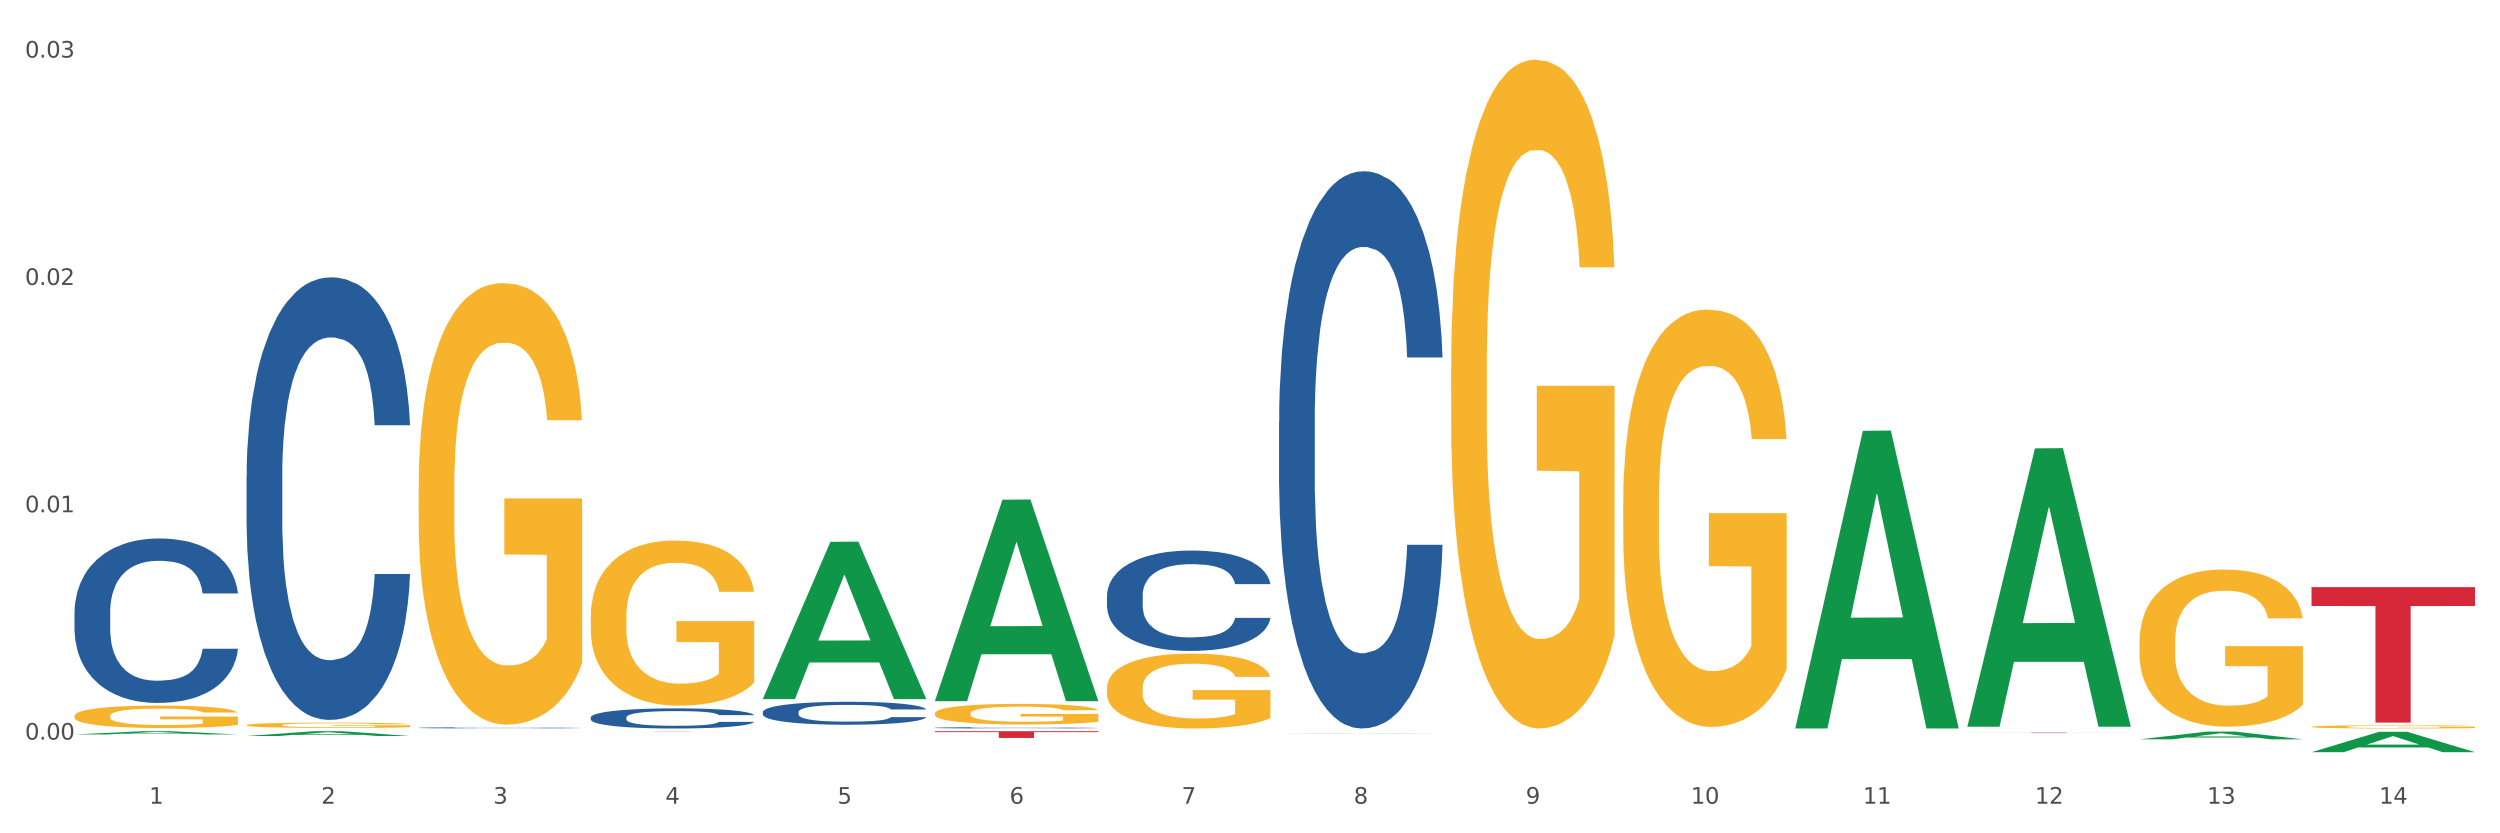 <?xml version="1.0" encoding="utf-8" standalone="no"?>
<!DOCTYPE svg PUBLIC "-//W3C//DTD SVG 1.1//EN"
  "http://www.w3.org/Graphics/SVG/1.1/DTD/svg11.dtd">
<svg xmlns:xlink="http://www.w3.org/1999/xlink" width="1080pt" height="360pt" viewBox="0 0 1080 360" xmlns="http://www.w3.org/2000/svg" version="1.1">
 <rect x="0" y="0" width="1080" height="360" fill="#333333" stroke="none"/>
 <defs>
  <style type="text/css">*{stroke-linejoin: round; stroke-linecap: butt}</style>
 </defs>
 <g id="figure_1">
  <g id="patch_1">
   <path d="M 0 360 
L 1080 360 
L 1080 0 
L 0 0 
z
" style="fill: #ffffff; stroke: #ffffff; stroke-linejoin: miter"/>
  </g>
  <g id="axes_1">
   <g id="matplotlib.axis_1">
    <g id="xtick_1">
     <g id="text_1">
      <!-- 1 -->
      <g style="fill: #4d4d4d" transform="translate(64.432 347.204) scale(0.096 -0.096)">
       <defs>
        <path id="DejaVuSans-31" d="M 794 531 
L 1825 531 
L 1825 4091 
L 703 3866 
L 703 4441 
L 1819 4666 
L 2450 4666 
L 2450 531 
L 3481 531 
L 3481 0 
L 794 0 
L 794 531 
z
" transform="scale(0.016)"/>
       </defs>
       <use xlink:href="#DejaVuSans-31"/>
      </g>
     </g>
    </g>
    <g id="xtick_2">
     <g id="text_2">
      <!-- 2 -->
      <g style="fill: #4d4d4d" transform="translate(138.771 347.204) scale(0.096 -0.096)">
       <defs>
        <path id="DejaVuSans-32" d="M 1228 531 
L 3431 531 
L 3431 0 
L 469 0 
L 469 531 
Q 828 903 1448 1529 
Q 2069 2156 2228 2338 
Q 2531 2678 2651 2914 
Q 2772 3150 2772 3378 
Q 2772 3750 2511 3984 
Q 2250 4219 1831 4219 
Q 1534 4219 1204 4116 
Q 875 4013 500 3803 
L 500 4441 
Q 881 4594 1212 4672 
Q 1544 4750 1819 4750 
Q 2544 4750 2975 4387 
Q 3406 4025 3406 3419 
Q 3406 3131 3298 2873 
Q 3191 2616 2906 2266 
Q 2828 2175 2409 1742 
Q 1991 1309 1228 531 
z
" transform="scale(0.016)"/>
       </defs>
       <use xlink:href="#DejaVuSans-32"/>
      </g>
     </g>
    </g>
    <g id="xtick_3">
     <g id="text_3">
      <!-- 3 -->
      <g style="fill: #4d4d4d" transform="translate(213.109 347.204) scale(0.096 -0.096)">
       <defs>
        <path id="DejaVuSans-33" d="M 2597 2516 
Q 3050 2419 3304 2112 
Q 3559 1806 3559 1356 
Q 3559 666 3084 287 
Q 2609 -91 1734 -91 
Q 1441 -91 1130 -33 
Q 819 25 488 141 
L 488 750 
Q 750 597 1062 519 
Q 1375 441 1716 441 
Q 2309 441 2620 675 
Q 2931 909 2931 1356 
Q 2931 1769 2642 2001 
Q 2353 2234 1838 2234 
L 1294 2234 
L 1294 2753 
L 1863 2753 
Q 2328 2753 2575 2939 
Q 2822 3125 2822 3475 
Q 2822 3834 2567 4026 
Q 2313 4219 1838 4219 
Q 1578 4219 1281 4162 
Q 984 4106 628 3988 
L 628 4550 
Q 988 4650 1302 4700 
Q 1616 4750 1894 4750 
Q 2613 4750 3031 4423 
Q 3450 4097 3450 3541 
Q 3450 3153 3228 2886 
Q 3006 2619 2597 2516 
z
" transform="scale(0.016)"/>
       </defs>
       <use xlink:href="#DejaVuSans-33"/>
      </g>
     </g>
    </g>
    <g id="xtick_4">
     <g id="text_4">
      <!-- 4 -->
      <g style="fill: #4d4d4d" transform="translate(287.448 347.204) scale(0.096 -0.096)">
       <defs>
        <path id="DejaVuSans-34" d="M 2419 4116 
L 825 1625 
L 2419 1625 
L 2419 4116 
z
M 2253 4666 
L 3047 4666 
L 3047 1625 
L 3713 1625 
L 3713 1100 
L 3047 1100 
L 3047 0 
L 2419 0 
L 2419 1100 
L 313 1100 
L 313 1709 
L 2253 4666 
z
" transform="scale(0.016)"/>
       </defs>
       <use xlink:href="#DejaVuSans-34"/>
      </g>
     </g>
    </g>
    <g id="xtick_5">
     <g id="text_5">
      <!-- 5 -->
      <g style="fill: #4d4d4d" transform="translate(361.787 347.204) scale(0.096 -0.096)">
       <defs>
        <path id="DejaVuSans-35" d="M 691 4666 
L 3169 4666 
L 3169 4134 
L 1269 4134 
L 1269 2991 
Q 1406 3038 1543 3061 
Q 1681 3084 1819 3084 
Q 2600 3084 3056 2656 
Q 3513 2228 3513 1497 
Q 3513 744 3044 326 
Q 2575 -91 1722 -91 
Q 1428 -91 1123 -41 
Q 819 9 494 109 
L 494 744 
Q 775 591 1075 516 
Q 1375 441 1709 441 
Q 2250 441 2565 725 
Q 2881 1009 2881 1497 
Q 2881 1984 2565 2268 
Q 2250 2553 1709 2553 
Q 1456 2553 1204 2497 
Q 953 2441 691 2322 
L 691 4666 
z
" transform="scale(0.016)"/>
       </defs>
       <use xlink:href="#DejaVuSans-35"/>
      </g>
     </g>
    </g>
    <g id="xtick_6">
     <g id="text_6">
      <!-- 6 -->
      <g style="fill: #4d4d4d" transform="translate(436.125 347.204) scale(0.096 -0.096)">
       <defs>
        <path id="DejaVuSans-36" d="M 2113 2584 
Q 1688 2584 1439 2293 
Q 1191 2003 1191 1497 
Q 1191 994 1439 701 
Q 1688 409 2113 409 
Q 2538 409 2786 701 
Q 3034 994 3034 1497 
Q 3034 2003 2786 2293 
Q 2538 2584 2113 2584 
z
M 3366 4563 
L 3366 3988 
Q 3128 4100 2886 4159 
Q 2644 4219 2406 4219 
Q 1781 4219 1451 3797 
Q 1122 3375 1075 2522 
Q 1259 2794 1537 2939 
Q 1816 3084 2150 3084 
Q 2853 3084 3261 2657 
Q 3669 2231 3669 1497 
Q 3669 778 3244 343 
Q 2819 -91 2113 -91 
Q 1303 -91 875 529 
Q 447 1150 447 2328 
Q 447 3434 972 4092 
Q 1497 4750 2381 4750 
Q 2619 4750 2861 4703 
Q 3103 4656 3366 4563 
z
" transform="scale(0.016)"/>
       </defs>
       <use xlink:href="#DejaVuSans-36"/>
      </g>
     </g>
    </g>
    <g id="xtick_7">
     <g id="text_7">
      <!-- 7 -->
      <g style="fill: #4d4d4d" transform="translate(510.464 347.204) scale(0.096 -0.096)">
       <defs>
        <path id="DejaVuSans-37" d="M 525 4666 
L 3525 4666 
L 3525 4397 
L 1831 0 
L 1172 0 
L 2766 4134 
L 525 4134 
L 525 4666 
z
" transform="scale(0.016)"/>
       </defs>
       <use xlink:href="#DejaVuSans-37"/>
      </g>
     </g>
    </g>
    <g id="xtick_8">
     <g id="text_8">
      <!-- 8 -->
      <g style="fill: #4d4d4d" transform="translate(584.803 347.204) scale(0.096 -0.096)">
       <defs>
        <path id="DejaVuSans-38" d="M 2034 2216 
Q 1584 2216 1326 1975 
Q 1069 1734 1069 1313 
Q 1069 891 1326 650 
Q 1584 409 2034 409 
Q 2484 409 2743 651 
Q 3003 894 3003 1313 
Q 3003 1734 2745 1975 
Q 2488 2216 2034 2216 
z
M 1403 2484 
Q 997 2584 770 2862 
Q 544 3141 544 3541 
Q 544 4100 942 4425 
Q 1341 4750 2034 4750 
Q 2731 4750 3128 4425 
Q 3525 4100 3525 3541 
Q 3525 3141 3298 2862 
Q 3072 2584 2669 2484 
Q 3125 2378 3379 2068 
Q 3634 1759 3634 1313 
Q 3634 634 3220 271 
Q 2806 -91 2034 -91 
Q 1263 -91 848 271 
Q 434 634 434 1313 
Q 434 1759 690 2068 
Q 947 2378 1403 2484 
z
M 1172 3481 
Q 1172 3119 1398 2916 
Q 1625 2713 2034 2713 
Q 2441 2713 2670 2916 
Q 2900 3119 2900 3481 
Q 2900 3844 2670 4047 
Q 2441 4250 2034 4250 
Q 1625 4250 1398 4047 
Q 1172 3844 1172 3481 
z
" transform="scale(0.016)"/>
       </defs>
       <use xlink:href="#DejaVuSans-38"/>
      </g>
     </g>
    </g>
    <g id="xtick_9">
     <g id="text_9">
      <!-- 9 -->
      <g style="fill: #4d4d4d" transform="translate(659.142 347.204) scale(0.096 -0.096)">
       <defs>
        <path id="DejaVuSans-39" d="M 703 97 
L 703 672 
Q 941 559 1184 500 
Q 1428 441 1663 441 
Q 2288 441 2617 861 
Q 2947 1281 2994 2138 
Q 2813 1869 2534 1725 
Q 2256 1581 1919 1581 
Q 1219 1581 811 2004 
Q 403 2428 403 3163 
Q 403 3881 828 4315 
Q 1253 4750 1959 4750 
Q 2769 4750 3195 4129 
Q 3622 3509 3622 2328 
Q 3622 1225 3098 567 
Q 2575 -91 1691 -91 
Q 1453 -91 1209 -44 
Q 966 3 703 97 
z
M 1959 2075 
Q 2384 2075 2632 2365 
Q 2881 2656 2881 3163 
Q 2881 3666 2632 3958 
Q 2384 4250 1959 4250 
Q 1534 4250 1286 3958 
Q 1038 3666 1038 3163 
Q 1038 2656 1286 2365 
Q 1534 2075 1959 2075 
z
" transform="scale(0.016)"/>
       </defs>
       <use xlink:href="#DejaVuSans-39"/>
      </g>
     </g>
    </g>
    <g id="xtick_10">
     <g id="text_10">
      <!-- 10 -->
      <g style="fill: #4d4d4d" transform="translate(730.426 347.204) scale(0.096 -0.096)">
       <defs>
        <path id="DejaVuSans-30" d="M 2034 4250 
Q 1547 4250 1301 3770 
Q 1056 3291 1056 2328 
Q 1056 1369 1301 889 
Q 1547 409 2034 409 
Q 2525 409 2770 889 
Q 3016 1369 3016 2328 
Q 3016 3291 2770 3770 
Q 2525 4250 2034 4250 
z
M 2034 4750 
Q 2819 4750 3233 4129 
Q 3647 3509 3647 2328 
Q 3647 1150 3233 529 
Q 2819 -91 2034 -91 
Q 1250 -91 836 529 
Q 422 1150 422 2328 
Q 422 3509 836 4129 
Q 1250 4750 2034 4750 
z
" transform="scale(0.016)"/>
       </defs>
       <use xlink:href="#DejaVuSans-31"/>
       <use xlink:href="#DejaVuSans-30" transform="translate(63.623 0)"/>
      </g>
     </g>
    </g>
    <g id="xtick_11">
     <g id="text_11">
      <!-- 11 -->
      <g style="fill: #4d4d4d" transform="translate(804.765 347.204) scale(0.096 -0.096)">
       <use xlink:href="#DejaVuSans-31"/>
       <use xlink:href="#DejaVuSans-31" transform="translate(63.623 0)"/>
      </g>
     </g>
    </g>
    <g id="xtick_12">
     <g id="text_12">
      <!-- 12 -->
      <g style="fill: #4d4d4d" transform="translate(879.104 347.204) scale(0.096 -0.096)">
       <use xlink:href="#DejaVuSans-31"/>
       <use xlink:href="#DejaVuSans-32" transform="translate(63.623 0)"/>
      </g>
     </g>
    </g>
    <g id="xtick_13">
     <g id="text_13">
      <!-- 13 -->
      <g style="fill: #4d4d4d" transform="translate(953.442 347.204) scale(0.096 -0.096)">
       <use xlink:href="#DejaVuSans-31"/>
       <use xlink:href="#DejaVuSans-33" transform="translate(63.623 0)"/>
      </g>
     </g>
    </g>
    <g id="xtick_14">
     <g id="text_14">
      <!-- 14 -->
      <g style="fill: #4d4d4d" transform="translate(1027.781 347.204) scale(0.096 -0.096)">
       <use xlink:href="#DejaVuSans-31"/>
       <use xlink:href="#DejaVuSans-34" transform="translate(63.623 0)"/>
      </g>
     </g>
    </g>
    <g id="xtick_15"/>
    <g id="xtick_16"/>
    <g id="xtick_17"/>
    <g id="xtick_18"/>
    <g id="xtick_19"/>
    <g id="xtick_20"/>
    <g id="xtick_21"/>
    <g id="xtick_22"/>
    <g id="xtick_23"/>
    <g id="xtick_24"/>
    <g id="xtick_25"/>
    <g id="xtick_26"/>
    <g id="xtick_27"/>
   </g>
   <g id="matplotlib.axis_2">
    <g id="ytick_1">
     <g id="text_15">
      <!-- 0.00 -->
      <g style="fill: #4d4d4d" transform="translate(10.8 319.517) scale(0.096 -0.096)">
       <defs>
        <path id="DejaVuSans-2e" d="M 684 794 
L 1344 794 
L 1344 0 
L 684 0 
L 684 794 
z
" transform="scale(0.016)"/>
       </defs>
       <use xlink:href="#DejaVuSans-30"/>
       <use xlink:href="#DejaVuSans-2e" transform="translate(63.623 0)"/>
       <use xlink:href="#DejaVuSans-30" transform="translate(95.41 0)"/>
       <use xlink:href="#DejaVuSans-30" transform="translate(159.033 0)"/>
      </g>
     </g>
    </g>
    <g id="ytick_2">
     <g id="text_16">
      <!-- 0.01 -->
      <g style="fill: #4d4d4d" transform="translate(10.8 221.306) scale(0.096 -0.096)">
       <use xlink:href="#DejaVuSans-30"/>
       <use xlink:href="#DejaVuSans-2e" transform="translate(63.623 0)"/>
       <use xlink:href="#DejaVuSans-30" transform="translate(95.41 0)"/>
       <use xlink:href="#DejaVuSans-31" transform="translate(159.033 0)"/>
      </g>
     </g>
    </g>
    <g id="ytick_3">
     <g id="text_17">
      <!-- 0.02 -->
      <g style="fill: #4d4d4d" transform="translate(10.8 123.095) scale(0.096 -0.096)">
       <use xlink:href="#DejaVuSans-30"/>
       <use xlink:href="#DejaVuSans-2e" transform="translate(63.623 0)"/>
       <use xlink:href="#DejaVuSans-30" transform="translate(95.41 0)"/>
       <use xlink:href="#DejaVuSans-32" transform="translate(159.033 0)"/>
      </g>
     </g>
    </g>
    <g id="ytick_4">
     <g id="text_18">
      <!-- 0.03 -->
      <g style="fill: #4d4d4d" transform="translate(10.8 24.884) scale(0.096 -0.096)">
       <use xlink:href="#DejaVuSans-30"/>
       <use xlink:href="#DejaVuSans-2e" transform="translate(63.623 0)"/>
       <use xlink:href="#DejaVuSans-30" transform="translate(95.41 0)"/>
       <use xlink:href="#DejaVuSans-33" transform="translate(159.033 0)"/>
      </g>
     </g>
    </g>
    <g id="ytick_5"/>
    <g id="ytick_6"/>
    <g id="ytick_7"/>
   </g>
   <g id="PolyCollection_1">
    <path d="M 32.175 317.289 
L 32.248 317.288 
L 61.37 315.871 
L 73.456 315.87 
L 102.797 317.292 
L 88.818 317.292 
L 82.484 316.961 
L 52.415 316.961 
L 52.197 316.966 
L 46.081 317.292 
L 32.175 317.292 
L 32.175 317.289 
L 56.201 316.763 
L 78.698 316.762 
L 67.559 316.173 
L 67.413 316.17 
L 67.267 316.174 
L 56.128 316.762 
L 56.201 316.763 
L 32.175 317.289 
z
" clip-path="url(#pa4ea0c8fea)" style="fill: #109648"/>
    <path d="M 403.869 315.87 
L 474.49 315.87 
L 474.49 316.277 
L 446.71 316.279 
L 446.71 318.796 
L 431.481 318.796 
L 431.481 316.279 
L 403.869 316.277 
L 403.869 315.873 
L 403.869 315.87 
z
" clip-path="url(#pa4ea0c8fea)" style="fill: #d62839"/>
    <path d="M 255.191 316.14 
L 325.813 316.14 
L 325.813 316.152 
L 298.033 316.152 
L 298.033 316.224 
L 282.804 316.224 
L 282.804 316.152 
L 255.191 316.152 
L 255.191 316.14 
L 255.191 316.14 
z
" clip-path="url(#pa4ea0c8fea)" style="fill: #d62839"/>
    <path d="M 106.514 205.722 
L 106.597 205.548 
L 106.597 200.658 
L 106.848 194.023 
L 107.766 181.799 
L 108.935 172.544 
L 110.938 161.718 
L 112.023 157.178 
L 113.442 152.114 
L 116.364 143.906 
L 119.703 136.921 
L 122.04 133.08 
L 123.794 130.635 
L 127.717 126.27 
L 129.971 124.349 
L 132.308 122.777 
L 134.312 121.729 
L 137.651 120.507 
L 140.322 119.983 
L 143.411 119.809 
L 145.998 119.983 
L 149.421 120.682 
L 154.43 122.777 
L 156.35 123.999 
L 158.937 126.095 
L 161.609 128.889 
L 163.779 131.683 
L 166.283 135.699 
L 168.871 140.938 
L 171.376 147.573 
L 173.129 153.685 
L 174.548 160.146 
L 175.8 168.004 
L 176.718 176.561 
L 177.135 183.72 
L 161.859 183.72 
L 161.442 177.259 
L 160.607 170.274 
L 159.772 165.559 
L 158.854 161.718 
L 157.435 157.352 
L 156.183 154.558 
L 154.096 151.24 
L 152.176 149.145 
L 150.59 147.923 
L 148.67 146.875 
L 144.579 145.827 
L 141.658 145.827 
L 139.821 146.176 
L 137.567 147.049 
L 135.647 148.272 
L 133.393 150.367 
L 131.64 152.637 
L 129.887 155.606 
L 128.886 157.701 
L 127.383 161.543 
L 126.381 164.686 
L 125.046 170.1 
L 124.294 173.941 
L 122.959 183.895 
L 122.374 191.229 
L 122.124 196.293 
L 121.957 201.881 
L 121.957 229.122 
L 122.458 241.345 
L 122.875 246.584 
L 123.543 252.521 
L 124.795 260.204 
L 126.632 267.713 
L 128.552 273.126 
L 130.138 276.444 
L 131.64 278.889 
L 133.143 280.81 
L 134.979 282.556 
L 136.482 283.604 
L 138.736 284.651 
L 141.407 285.175 
L 143.494 285.175 
L 147.751 284.302 
L 149.671 283.429 
L 151.508 282.207 
L 153.511 280.286 
L 155.097 278.19 
L 156.016 276.619 
L 157.518 273.301 
L 158.687 269.809 
L 159.689 265.792 
L 160.357 262.3 
L 161.108 257.061 
L 161.692 251.124 
L 161.859 247.981 
L 177.135 247.981 
L 176.802 254.267 
L 176.217 260.379 
L 175.049 268.586 
L 174.13 273.301 
L 172.711 279.063 
L 171.209 283.953 
L 169.122 289.366 
L 167.202 293.382 
L 165.198 296.875 
L 163.028 300.018 
L 159.104 304.384 
L 157.685 305.606 
L 154.68 307.701 
L 152.343 308.924 
L 148.92 310.146 
L 145.414 310.845 
L 141.741 311.019 
L 138.486 310.67 
L 134.896 309.622 
L 132.642 308.575 
L 130.138 307.003 
L 127.216 304.558 
L 124.461 301.59 
L 121.874 298.097 
L 119.453 294.081 
L 117.199 289.541 
L 114.277 282.032 
L 112.107 274.698 
L 110.521 267.888 
L 109.435 262.125 
L 108.35 254.791 
L 107.766 249.727 
L 106.848 237.504 
L 106.514 226.153 
L 106.514 205.722 
z
" clip-path="url(#pa4ea0c8fea)" style="fill: #255c99"/>
    <path d="M 998.578 313.96 
L 998.662 313.959 
L 998.662 313.913 
L 998.828 313.874 
L 999.662 313.778 
L 1000.913 313.7 
L 1001.83 313.658 
L 1002.747 313.623 
L 1003.831 313.589 
L 1005.165 313.553 
L 1007.583 313.501 
L 1009.084 313.474 
L 1010.918 313.446 
L 1014.253 313.406 
L 1016.671 313.383 
L 1019.173 313.364 
L 1023.258 313.341 
L 1025.926 313.331 
L 1028.761 313.323 
L 1032.18 313.318 
L 1034.765 313.317 
L 1040.434 313.32 
L 1045.27 313.332 
L 1047.605 313.341 
L 1050.607 313.356 
L 1052.191 313.366 
L 1054.775 313.387 
L 1057.444 313.413 
L 1059.278 313.436 
L 1062.029 313.479 
L 1064.114 313.523 
L 1066.032 313.576 
L 1067.032 313.613 
L 1067.783 313.647 
L 1068.45 313.687 
L 1069.117 313.749 
L 1054.108 313.749 
L 1053.525 313.705 
L 1052.608 313.663 
L 1051.274 313.622 
L 1050.106 313.597 
L 1048.105 313.565 
L 1046.271 313.544 
L 1044.353 313.529 
L 1042.019 313.516 
L 1040.184 313.51 
L 1037.599 313.505 
L 1032.513 313.506 
L 1029.095 313.516 
L 1026.76 313.529 
L 1025.259 313.541 
L 1023.925 313.553 
L 1022.425 313.571 
L 1020.674 313.598 
L 1019.423 313.622 
L 1018.172 313.652 
L 1017.172 313.683 
L 1016.255 313.719 
L 1015.504 313.757 
L 1014.92 313.796 
L 1014.42 313.845 
L 1014.003 313.925 
L 1014.003 314.099 
L 1014.17 314.138 
L 1014.587 314.191 
L 1015.087 314.23 
L 1015.921 314.277 
L 1016.671 314.309 
L 1018.089 314.355 
L 1019.673 314.393 
L 1020.924 314.417 
L 1022.174 314.437 
L 1024.342 314.465 
L 1026.76 314.488 
L 1028.845 314.502 
L 1031.68 314.515 
L 1033.597 314.52 
L 1035.265 314.523 
L 1039.35 314.523 
L 1042.269 314.519 
L 1045.52 314.51 
L 1048.022 314.498 
L 1050.106 314.484 
L 1052.441 314.462 
L 1053.942 314.44 
L 1053.942 314.174 
L 1035.598 314.173 
L 1035.598 313.996 
L 1069.2 313.996 
L 1069.2 314.515 
L 1067.783 314.542 
L 1066.198 314.566 
L 1064.531 314.587 
L 1062.029 314.614 
L 1059.028 314.64 
L 1056.36 314.657 
L 1053.525 314.673 
L 1050.19 314.687 
L 1045.854 314.699 
L 1043.186 314.704 
L 1039.851 314.708 
L 1035.932 314.71 
L 1032.513 314.707 
L 1029.178 314.701 
L 1025.676 314.689 
L 1022.258 314.673 
L 1019.673 314.656 
L 1017.088 314.636 
L 1014.337 314.609 
L 1012.169 314.584 
L 1010.501 314.561 
L 1008.667 314.531 
L 1006.666 314.493 
L 1005.165 314.459 
L 1003.831 314.423 
L 1002.414 314.378 
L 1001.413 314.338 
L 1000.413 314.289 
L 999.829 314.252 
L 999.162 314.194 
L 998.662 314.114 
L 998.578 313.96 
z
" clip-path="url(#pa4ea0c8fea)" style="fill: #f7b32b"/>
    <path d="M 924.24 277.406 
L 924.323 277.344 
L 924.323 275.112 
L 924.49 273.19 
L 925.323 268.54 
L 926.574 264.696 
L 927.491 262.65 
L 928.408 260.976 
L 929.492 259.302 
L 930.826 257.567 
L 933.244 255.025 
L 934.745 253.723 
L 936.58 252.359 
L 939.915 250.375 
L 942.333 249.259 
L 944.834 248.329 
L 948.92 247.213 
L 951.588 246.717 
L 954.423 246.345 
L 957.841 246.097 
L 960.426 246.035 
L 966.096 246.221 
L 970.932 246.779 
L 973.266 247.213 
L 976.268 247.957 
L 977.852 248.453 
L 980.437 249.445 
L 983.105 250.747 
L 984.939 251.863 
L 987.691 253.971 
L 989.775 256.079 
L 991.693 258.682 
L 992.693 260.48 
L 993.444 262.154 
L 994.111 264.076 
L 994.778 267.114 
L 979.77 267.114 
L 979.186 264.944 
L 978.269 262.898 
L 976.935 260.914 
L 975.768 259.674 
L 973.766 258.124 
L 971.932 257.133 
L 970.014 256.389 
L 967.68 255.769 
L 965.845 255.459 
L 963.261 255.211 
L 958.175 255.273 
L 954.756 255.769 
L 952.422 256.389 
L 950.921 256.947 
L 949.587 257.567 
L 948.086 258.434 
L 946.335 259.736 
L 945.084 260.914 
L 943.834 262.402 
L 942.833 263.89 
L 941.916 265.626 
L 941.165 267.486 
L 940.582 269.408 
L 940.081 271.764 
L 939.665 275.67 
L 939.665 284.164 
L 939.831 286.086 
L 940.248 288.627 
L 940.749 290.549 
L 941.582 292.843 
L 942.333 294.393 
L 943.75 296.625 
L 945.334 298.485 
L 946.585 299.663 
L 947.836 300.655 
L 950.004 302.019 
L 952.422 303.135 
L 954.506 303.817 
L 957.341 304.437 
L 959.259 304.685 
L 960.926 304.809 
L 965.012 304.809 
L 967.93 304.623 
L 971.182 304.189 
L 973.683 303.631 
L 975.768 302.949 
L 978.102 301.833 
L 979.603 300.779 
L 979.603 287.822 
L 961.26 287.76 
L 961.26 279.142 
L 994.861 279.142 
L 994.861 304.437 
L 993.444 305.739 
L 991.86 306.917 
L 990.192 307.971 
L 987.691 309.273 
L 984.689 310.513 
L 982.021 311.381 
L 979.186 312.125 
L 975.851 312.807 
L 971.515 313.427 
L 968.847 313.675 
L 965.512 313.861 
L 961.593 313.923 
L 958.175 313.799 
L 954.84 313.489 
L 951.338 312.931 
L 947.919 312.125 
L 945.334 311.319 
L 942.75 310.327 
L 939.998 309.025 
L 937.83 307.785 
L 936.163 306.669 
L 934.328 305.243 
L 932.327 303.383 
L 930.826 301.709 
L 929.492 299.973 
L 928.075 297.741 
L 927.074 295.819 
L 926.074 293.401 
L 925.49 291.603 
L 924.823 288.813 
L 924.323 284.908 
L 924.24 277.406 
z
" clip-path="url(#pa4ea0c8fea)" style="fill: #f7b32b"/>
    <path d="M 701.223 217.053 
L 701.307 216.888 
L 701.307 210.96 
L 701.474 205.855 
L 702.307 193.504 
L 703.558 183.295 
L 704.475 177.86 
L 705.392 173.414 
L 706.476 168.968 
L 707.81 164.357 
L 710.228 157.605 
L 711.729 154.147 
L 713.563 150.524 
L 716.899 145.255 
L 719.317 142.291 
L 721.818 139.821 
L 725.903 136.856 
L 728.572 135.539 
L 731.406 134.551 
L 734.825 133.892 
L 737.41 133.728 
L 743.08 134.222 
L 747.915 135.704 
L 750.25 136.856 
L 753.252 138.833 
L 754.836 140.15 
L 757.421 142.785 
L 760.089 146.243 
L 761.923 149.207 
L 764.675 154.806 
L 766.759 160.405 
L 768.677 167.321 
L 769.677 172.097 
L 770.428 176.543 
L 771.095 181.648 
L 771.762 189.717 
L 756.754 189.717 
L 756.17 183.953 
L 755.253 178.519 
L 753.919 173.249 
L 752.751 169.956 
L 750.75 165.839 
L 748.916 163.204 
L 746.998 161.228 
L 744.664 159.581 
L 742.829 158.758 
L 740.245 158.099 
L 735.159 158.264 
L 731.74 159.581 
L 729.405 161.228 
L 727.905 162.71 
L 726.571 164.357 
L 725.07 166.663 
L 723.319 170.121 
L 722.068 173.249 
L 720.817 177.202 
L 719.817 181.154 
L 718.9 185.765 
L 718.149 190.705 
L 717.566 195.81 
L 717.065 202.068 
L 716.648 212.442 
L 716.648 235.002 
L 716.815 240.107 
L 717.232 246.859 
L 717.732 251.964 
L 718.566 258.057 
L 719.317 262.174 
L 720.734 268.102 
L 722.318 273.042 
L 723.569 276.171 
L 724.82 278.806 
L 726.987 282.429 
L 729.405 285.393 
L 731.49 287.204 
L 734.325 288.851 
L 736.242 289.51 
L 737.91 289.839 
L 741.996 289.839 
L 744.914 289.345 
L 748.166 288.192 
L 750.667 286.71 
L 752.751 284.899 
L 755.086 281.935 
L 756.587 279.135 
L 756.587 244.718 
L 738.244 244.554 
L 738.244 221.664 
L 771.845 221.664 
L 771.845 288.851 
L 770.428 292.309 
L 768.844 295.438 
L 767.176 298.237 
L 764.675 301.696 
L 761.673 304.989 
L 759.005 307.295 
L 756.17 309.271 
L 752.835 311.082 
L 748.499 312.729 
L 745.831 313.388 
L 742.496 313.882 
L 738.577 314.046 
L 735.159 313.717 
L 731.823 312.894 
L 728.321 311.411 
L 724.903 309.271 
L 722.318 307.13 
L 719.733 304.495 
L 716.982 301.037 
L 714.814 297.743 
L 713.147 294.779 
L 711.312 290.992 
L 709.311 286.052 
L 707.81 281.605 
L 706.476 276.994 
L 705.059 271.066 
L 704.058 265.961 
L 703.058 259.539 
L 702.474 254.763 
L 701.807 247.353 
L 701.307 236.979 
L 701.223 217.053 
z
" clip-path="url(#pa4ea0c8fea)" style="fill: #f7b32b"/>
    <path d="M 626.885 159.283 
L 626.968 159.02 
L 626.968 149.52 
L 627.135 141.34 
L 627.969 121.548 
L 629.219 105.188 
L 630.136 96.48 
L 631.054 89.355 
L 632.138 82.23 
L 633.472 74.841 
L 635.89 64.022 
L 637.39 58.481 
L 639.225 52.675 
L 642.56 44.231 
L 644.978 39.481 
L 647.479 35.523 
L 651.565 30.773 
L 654.233 28.662 
L 657.068 27.079 
L 660.486 26.023 
L 663.071 25.759 
L 668.741 26.551 
L 673.577 28.926 
L 675.911 30.773 
L 678.913 33.94 
L 680.497 36.051 
L 683.082 40.273 
L 685.75 45.814 
L 687.584 50.564 
L 690.336 59.536 
L 692.42 68.508 
L 694.338 79.591 
L 695.339 87.244 
L 696.089 94.369 
L 696.756 102.549 
L 697.423 115.479 
L 682.415 115.479 
L 681.831 106.243 
L 680.914 97.535 
L 679.58 89.091 
L 678.413 83.813 
L 676.412 77.216 
L 674.577 72.994 
L 672.66 69.828 
L 670.325 67.189 
L 668.491 65.869 
L 665.906 64.814 
L 660.82 65.078 
L 657.401 67.189 
L 655.067 69.828 
L 653.566 72.203 
L 652.232 74.841 
L 650.731 78.536 
L 648.98 84.077 
L 647.729 89.091 
L 646.479 95.424 
L 645.478 101.757 
L 644.561 109.146 
L 643.811 117.062 
L 643.227 125.243 
L 642.727 135.27 
L 642.31 151.895 
L 642.31 188.047 
L 642.476 196.227 
L 642.893 207.046 
L 643.394 215.226 
L 644.227 224.99 
L 644.978 231.587 
L 646.395 241.087 
L 647.979 249.003 
L 649.23 254.017 
L 650.481 258.239 
L 652.649 264.044 
L 655.067 268.794 
L 657.151 271.697 
L 659.986 274.336 
L 661.904 275.391 
L 663.571 275.919 
L 667.657 275.919 
L 670.575 275.127 
L 673.827 273.28 
L 676.328 270.905 
L 678.413 268.003 
L 680.747 263.253 
L 682.248 258.767 
L 682.248 203.616 
L 663.905 203.352 
L 663.905 166.672 
L 697.506 166.672 
L 697.506 274.336 
L 696.089 279.877 
L 694.505 284.891 
L 692.837 289.377 
L 690.336 294.918 
L 687.334 300.196 
L 684.666 303.89 
L 681.831 307.057 
L 678.496 309.96 
L 674.16 312.599 
L 671.492 313.654 
L 668.157 314.446 
L 664.238 314.71 
L 660.82 314.182 
L 657.485 312.862 
L 653.983 310.487 
L 650.564 307.057 
L 647.979 303.627 
L 645.395 299.404 
L 642.643 293.863 
L 640.475 288.585 
L 638.808 283.835 
L 636.974 277.766 
L 634.972 269.85 
L 633.472 262.725 
L 632.138 255.336 
L 630.72 245.837 
L 629.72 237.656 
L 628.719 227.365 
L 628.135 219.712 
L 627.468 207.838 
L 626.968 191.213 
L 626.885 159.283 
z
" clip-path="url(#pa4ea0c8fea)" style="fill: #f7b32b"/>
    <path d="M 478.207 297.311 
L 478.291 297.281 
L 478.291 296.218 
L 478.457 295.302 
L 479.291 293.087 
L 480.542 291.255 
L 481.459 290.28 
L 482.376 289.483 
L 483.46 288.685 
L 484.794 287.858 
L 487.212 286.647 
L 488.713 286.027 
L 490.547 285.377 
L 493.882 284.432 
L 496.3 283.9 
L 498.802 283.457 
L 502.887 282.925 
L 505.555 282.689 
L 508.39 282.512 
L 511.809 282.393 
L 514.394 282.364 
L 520.063 282.452 
L 524.899 282.718 
L 527.234 282.925 
L 530.236 283.28 
L 531.82 283.516 
L 534.405 283.989 
L 537.073 284.609 
L 538.907 285.141 
L 541.658 286.145 
L 543.743 287.149 
L 545.661 288.39 
L 546.661 289.247 
L 547.412 290.044 
L 548.079 290.96 
L 548.746 292.407 
L 533.737 292.407 
L 533.154 291.373 
L 532.237 290.399 
L 530.903 289.453 
L 529.735 288.863 
L 527.734 288.124 
L 525.9 287.651 
L 523.982 287.297 
L 521.648 287.002 
L 519.813 286.854 
L 517.228 286.736 
L 512.142 286.765 
L 508.724 287.002 
L 506.389 287.297 
L 504.888 287.563 
L 503.554 287.858 
L 502.054 288.272 
L 500.303 288.892 
L 499.052 289.453 
L 497.801 290.162 
L 496.801 290.871 
L 495.884 291.698 
L 495.133 292.584 
L 494.549 293.5 
L 494.049 294.623 
L 493.632 296.484 
L 493.632 300.531 
L 493.799 301.446 
L 494.216 302.657 
L 494.716 303.573 
L 495.55 304.666 
L 496.3 305.405 
L 497.718 306.468 
L 499.302 307.354 
L 500.553 307.915 
L 501.803 308.388 
L 503.971 309.038 
L 506.389 309.57 
L 508.474 309.895 
L 511.309 310.19 
L 513.226 310.308 
L 514.894 310.367 
L 518.979 310.367 
L 521.898 310.279 
L 525.149 310.072 
L 527.651 309.806 
L 529.735 309.481 
L 532.07 308.949 
L 533.571 308.447 
L 533.571 302.273 
L 515.227 302.244 
L 515.227 298.138 
L 548.829 298.138 
L 548.829 310.19 
L 547.412 310.81 
L 545.827 311.372 
L 544.16 311.874 
L 541.658 312.494 
L 538.657 313.085 
L 535.989 313.498 
L 533.154 313.853 
L 529.819 314.178 
L 525.483 314.473 
L 522.815 314.591 
L 519.48 314.68 
L 515.561 314.71 
L 512.142 314.65 
L 508.807 314.503 
L 505.305 314.237 
L 501.887 313.853 
L 499.302 313.469 
L 496.717 312.996 
L 493.966 312.376 
L 491.798 311.785 
L 490.13 311.253 
L 488.296 310.574 
L 486.295 309.688 
L 484.794 308.89 
L 483.46 308.063 
L 482.043 307 
L 481.042 306.084 
L 480.042 304.932 
L 479.458 304.075 
L 478.791 302.746 
L 478.291 300.885 
L 478.207 297.311 
z
" clip-path="url(#pa4ea0c8fea)" style="fill: #f7b32b"/>
    <path d="M 403.869 308.196 
L 403.952 308.188 
L 403.952 307.895 
L 404.119 307.643 
L 404.952 307.033 
L 406.203 306.529 
L 407.12 306.26 
L 408.037 306.041 
L 409.121 305.821 
L 410.455 305.593 
L 412.873 305.26 
L 414.374 305.089 
L 416.209 304.91 
L 419.544 304.65 
L 421.962 304.504 
L 424.463 304.382 
L 428.549 304.235 
L 431.217 304.17 
L 434.052 304.121 
L 437.47 304.089 
L 440.055 304.081 
L 445.725 304.105 
L 450.561 304.178 
L 452.895 304.235 
L 455.897 304.333 
L 457.481 304.398 
L 460.066 304.528 
L 462.734 304.699 
L 464.568 304.845 
L 467.32 305.122 
L 469.404 305.398 
L 471.322 305.74 
L 472.322 305.976 
L 473.073 306.195 
L 473.74 306.447 
L 474.407 306.846 
L 459.399 306.846 
L 458.815 306.561 
L 457.898 306.293 
L 456.564 306.033 
L 455.397 305.87 
L 453.396 305.667 
L 451.561 305.536 
L 449.643 305.439 
L 447.309 305.358 
L 445.475 305.317 
L 442.89 305.284 
L 437.804 305.292 
L 434.385 305.358 
L 432.051 305.439 
L 430.55 305.512 
L 429.216 305.593 
L 427.715 305.707 
L 425.964 305.878 
L 424.713 306.033 
L 423.463 306.228 
L 422.462 306.423 
L 421.545 306.651 
L 420.794 306.895 
L 420.211 307.147 
L 419.711 307.456 
L 419.294 307.968 
L 419.294 309.082 
L 419.46 309.334 
L 419.877 309.668 
L 420.378 309.92 
L 421.211 310.221 
L 421.962 310.424 
L 423.379 310.717 
L 424.963 310.961 
L 426.214 311.115 
L 427.465 311.245 
L 429.633 311.424 
L 432.051 311.571 
L 434.135 311.66 
L 436.97 311.741 
L 438.888 311.774 
L 440.555 311.79 
L 444.641 311.79 
L 447.559 311.766 
L 450.811 311.709 
L 453.312 311.636 
L 455.397 311.546 
L 457.731 311.4 
L 459.232 311.262 
L 459.232 309.562 
L 440.889 309.554 
L 440.889 308.423 
L 474.49 308.423 
L 474.49 311.741 
L 473.073 311.912 
L 471.489 312.067 
L 469.821 312.205 
L 467.32 312.376 
L 464.318 312.538 
L 461.65 312.652 
L 458.815 312.75 
L 455.48 312.839 
L 451.144 312.921 
L 448.476 312.953 
L 445.141 312.978 
L 441.222 312.986 
L 437.804 312.969 
L 434.469 312.929 
L 430.967 312.856 
L 427.548 312.75 
L 424.963 312.644 
L 422.379 312.514 
L 419.627 312.343 
L 417.459 312.181 
L 415.792 312.034 
L 413.957 311.847 
L 411.956 311.603 
L 410.455 311.384 
L 409.121 311.156 
L 407.704 310.863 
L 406.703 310.611 
L 405.703 310.294 
L 405.119 310.058 
L 404.452 309.692 
L 403.952 309.18 
L 403.869 308.196 
z
" clip-path="url(#pa4ea0c8fea)" style="fill: #f7b32b"/>
    <path d="M 255.191 266.484 
L 255.275 266.418 
L 255.275 264.073 
L 255.441 262.053 
L 256.275 257.166 
L 257.526 253.126 
L 258.443 250.976 
L 259.36 249.217 
L 260.444 247.457 
L 261.778 245.633 
L 264.196 242.961 
L 265.697 241.593 
L 267.531 240.16 
L 270.866 238.075 
L 273.284 236.902 
L 275.786 235.924 
L 279.871 234.751 
L 282.539 234.23 
L 285.374 233.839 
L 288.793 233.579 
L 291.377 233.513 
L 297.047 233.709 
L 301.883 234.295 
L 304.218 234.751 
L 307.219 235.533 
L 308.804 236.055 
L 311.388 237.097 
L 314.057 238.466 
L 315.891 239.638 
L 318.642 241.854 
L 320.727 244.069 
L 322.645 246.806 
L 323.645 248.695 
L 324.395 250.455 
L 325.062 252.475 
L 325.73 255.667 
L 310.721 255.667 
L 310.138 253.387 
L 309.221 251.237 
L 307.886 249.151 
L 306.719 247.848 
L 304.718 246.219 
L 302.884 245.177 
L 300.966 244.395 
L 298.631 243.743 
L 296.797 243.418 
L 294.212 243.157 
L 289.126 243.222 
L 285.708 243.743 
L 283.373 244.395 
L 281.872 244.981 
L 280.538 245.633 
L 279.037 246.545 
L 277.286 247.913 
L 276.036 249.151 
L 274.785 250.715 
L 273.785 252.279 
L 272.867 254.103 
L 272.117 256.058 
L 271.533 258.078 
L 271.033 260.554 
L 270.616 264.659 
L 270.616 273.586 
L 270.783 275.606 
L 271.2 278.277 
L 271.7 280.297 
L 272.534 282.708 
L 273.284 284.337 
L 274.702 286.683 
L 276.286 288.637 
L 277.537 289.875 
L 278.787 290.918 
L 280.955 292.351 
L 283.373 293.524 
L 285.458 294.241 
L 288.292 294.893 
L 290.21 295.153 
L 291.878 295.283 
L 295.963 295.283 
L 298.882 295.088 
L 302.133 294.632 
L 304.635 294.045 
L 306.719 293.329 
L 309.054 292.156 
L 310.555 291.048 
L 310.555 277.43 
L 292.211 277.365 
L 292.211 268.308 
L 325.813 268.308 
L 325.813 294.893 
L 324.395 296.261 
L 322.811 297.499 
L 321.144 298.607 
L 318.642 299.975 
L 315.641 301.278 
L 312.973 302.19 
L 310.138 302.972 
L 306.803 303.689 
L 302.467 304.34 
L 299.799 304.601 
L 296.464 304.797 
L 292.545 304.862 
L 289.126 304.731 
L 285.791 304.406 
L 282.289 303.819 
L 278.871 302.972 
L 276.286 302.125 
L 273.701 301.083 
L 270.95 299.714 
L 268.782 298.411 
L 267.114 297.238 
L 265.28 295.74 
L 263.279 293.785 
L 261.778 292.026 
L 260.444 290.201 
L 259.027 287.855 
L 258.026 285.836 
L 257.025 283.294 
L 256.442 281.405 
L 255.775 278.473 
L 255.275 274.368 
L 255.191 266.484 
z
" clip-path="url(#pa4ea0c8fea)" style="fill: #f7b32b"/>
    <path d="M 180.852 210.435 
L 180.936 210.261 
L 180.936 203.99 
L 181.103 198.59 
L 181.936 185.525 
L 183.187 174.725 
L 184.104 168.977 
L 185.021 164.273 
L 186.105 159.57 
L 187.439 154.693 
L 189.857 147.551 
L 191.358 143.893 
L 193.192 140.06 
L 196.528 134.486 
L 198.946 131.35 
L 201.447 128.737 
L 205.533 125.602 
L 208.201 124.208 
L 211.036 123.163 
L 214.454 122.466 
L 217.039 122.292 
L 222.709 122.815 
L 227.545 124.383 
L 229.879 125.602 
L 232.881 127.692 
L 234.465 129.086 
L 237.05 131.873 
L 239.718 135.531 
L 241.552 138.667 
L 244.304 144.589 
L 246.388 150.512 
L 248.306 157.828 
L 249.306 162.88 
L 250.057 167.583 
L 250.724 172.983 
L 251.391 181.519 
L 236.383 181.519 
L 235.799 175.422 
L 234.882 169.673 
L 233.548 164.099 
L 232.38 160.615 
L 230.379 156.26 
L 228.545 153.473 
L 226.627 151.383 
L 224.293 149.641 
L 222.458 148.77 
L 219.874 148.073 
L 214.788 148.247 
L 211.369 149.641 
L 209.034 151.383 
L 207.534 152.951 
L 206.2 154.693 
L 204.699 157.131 
L 202.948 160.789 
L 201.697 164.099 
L 200.446 168.28 
L 199.446 172.461 
L 198.529 177.338 
L 197.778 182.564 
L 197.195 187.964 
L 196.694 194.583 
L 196.277 205.558 
L 196.277 229.422 
L 196.444 234.823 
L 196.861 241.965 
L 197.361 247.365 
L 198.195 253.81 
L 198.946 258.165 
L 200.363 264.436 
L 201.947 269.662 
L 203.198 272.971 
L 204.449 275.759 
L 206.616 279.591 
L 209.034 282.726 
L 211.119 284.642 
L 213.954 286.384 
L 215.871 287.081 
L 217.539 287.43 
L 221.625 287.43 
L 224.543 286.907 
L 227.795 285.688 
L 230.296 284.12 
L 232.38 282.204 
L 234.715 279.068 
L 236.216 276.107 
L 236.216 239.7 
L 217.873 239.526 
L 217.873 215.313 
L 251.474 215.313 
L 251.474 286.384 
L 250.057 290.043 
L 248.473 293.352 
L 246.805 296.314 
L 244.304 299.972 
L 241.302 303.456 
L 238.634 305.894 
L 235.799 307.985 
L 232.464 309.901 
L 228.128 311.643 
L 225.46 312.34 
L 222.125 312.862 
L 218.206 313.036 
L 214.788 312.688 
L 211.452 311.817 
L 207.951 310.249 
L 204.532 307.985 
L 201.947 305.72 
L 199.362 302.933 
L 196.611 299.275 
L 194.443 295.791 
L 192.776 292.655 
L 190.941 288.649 
L 188.94 283.423 
L 187.439 278.72 
L 186.105 273.842 
L 184.688 267.571 
L 183.687 262.171 
L 182.687 255.378 
L 182.103 250.326 
L 181.436 242.487 
L 180.936 231.513 
L 180.852 210.435 
z
" clip-path="url(#pa4ea0c8fea)" style="fill: #f7b32b"/>
    <path d="M 106.514 313.244 
L 106.597 313.242 
L 106.597 313.166 
L 106.764 313.101 
L 107.598 312.943 
L 108.848 312.813 
L 109.765 312.743 
L 110.683 312.687 
L 111.767 312.63 
L 113.101 312.571 
L 115.519 312.485 
L 117.019 312.441 
L 118.854 312.394 
L 122.189 312.327 
L 124.607 312.289 
L 127.108 312.258 
L 131.194 312.22 
L 133.862 312.203 
L 136.697 312.19 
L 140.115 312.182 
L 142.7 312.18 
L 148.37 312.186 
L 153.206 312.205 
L 155.54 312.22 
L 158.542 312.245 
L 160.126 312.262 
L 162.711 312.295 
L 165.379 312.34 
L 167.213 312.377 
L 169.965 312.449 
L 172.049 312.52 
L 173.967 312.609 
L 174.968 312.67 
L 175.718 312.727 
L 176.385 312.792 
L 177.052 312.895 
L 162.044 312.895 
L 161.46 312.821 
L 160.543 312.752 
L 159.209 312.684 
L 158.042 312.642 
L 156.041 312.59 
L 154.206 312.556 
L 152.289 312.531 
L 149.954 312.51 
L 148.12 312.499 
L 145.535 312.491 
L 140.449 312.493 
L 137.03 312.51 
L 134.696 312.531 
L 133.195 312.55 
L 131.861 312.571 
L 130.36 312.6 
L 128.609 312.645 
L 127.358 312.684 
L 126.108 312.735 
L 125.107 312.785 
L 124.19 312.844 
L 123.44 312.907 
L 122.856 312.973 
L 122.356 313.053 
L 121.939 313.185 
L 121.939 313.473 
L 122.106 313.538 
L 122.522 313.625 
L 123.023 313.69 
L 123.856 313.768 
L 124.607 313.82 
L 126.024 313.896 
L 127.609 313.959 
L 128.859 313.999 
L 130.11 314.033 
L 132.278 314.079 
L 134.696 314.117 
L 136.78 314.14 
L 139.615 314.161 
L 141.533 314.169 
L 143.2 314.174 
L 147.286 314.174 
L 150.204 314.167 
L 153.456 314.153 
L 155.957 314.134 
L 158.042 314.111 
L 160.376 314.073 
L 161.877 314.037 
L 161.877 313.597 
L 143.534 313.595 
L 143.534 313.303 
L 177.135 313.303 
L 177.135 314.161 
L 175.718 314.205 
L 174.134 314.245 
L 172.466 314.281 
L 169.965 314.325 
L 166.963 314.367 
L 164.295 314.397 
L 161.46 314.422 
L 158.125 314.445 
L 153.789 314.466 
L 151.121 314.474 
L 147.786 314.481 
L 143.867 314.483 
L 140.449 314.479 
L 137.114 314.468 
L 133.612 314.449 
L 130.193 314.422 
L 127.609 314.395 
L 125.024 314.361 
L 122.272 314.317 
L 120.104 314.275 
L 118.437 314.237 
L 116.603 314.188 
L 114.601 314.125 
L 113.101 314.069 
L 111.767 314.01 
L 110.349 313.934 
L 109.349 313.869 
L 108.348 313.787 
L 107.764 313.726 
L 107.097 313.631 
L 106.597 313.498 
L 106.514 313.244 
z
" clip-path="url(#pa4ea0c8fea)" style="fill: #f7b32b"/>
    <path d="M 32.175 309.295 
L 32.258 309.287 
L 32.258 308.968 
L 32.425 308.694 
L 33.259 308.031 
L 34.51 307.483 
L 35.427 307.191 
L 36.344 306.953 
L 37.428 306.714 
L 38.762 306.466 
L 41.18 306.104 
L 42.681 305.918 
L 44.515 305.724 
L 47.85 305.441 
L 50.268 305.282 
L 52.77 305.149 
L 56.855 304.99 
L 59.523 304.919 
L 62.358 304.866 
L 65.777 304.831 
L 68.361 304.822 
L 74.031 304.848 
L 78.867 304.928 
L 81.202 304.99 
L 84.203 305.096 
L 85.788 305.167 
L 88.372 305.308 
L 91.04 305.494 
L 92.875 305.653 
L 95.626 305.954 
L 97.711 306.254 
L 99.628 306.625 
L 100.629 306.882 
L 101.379 307.121 
L 102.046 307.395 
L 102.713 307.828 
L 87.705 307.828 
L 87.122 307.518 
L 86.204 307.227 
L 84.87 306.944 
L 83.703 306.767 
L 81.702 306.546 
L 79.868 306.404 
L 77.95 306.298 
L 75.615 306.21 
L 73.781 306.166 
L 71.196 306.13 
L 66.11 306.139 
L 62.692 306.21 
L 60.357 306.298 
L 58.856 306.378 
L 57.522 306.466 
L 56.021 306.59 
L 54.27 306.776 
L 53.02 306.944 
L 51.769 307.156 
L 50.768 307.368 
L 49.851 307.616 
L 49.101 307.881 
L 48.517 308.155 
L 48.017 308.491 
L 47.6 309.048 
L 47.6 310.259 
L 47.767 310.533 
L 48.184 310.896 
L 48.684 311.17 
L 49.518 311.497 
L 50.268 311.718 
L 51.686 312.036 
L 53.27 312.301 
L 54.52 312.469 
L 55.771 312.611 
L 57.939 312.805 
L 60.357 312.964 
L 62.441 313.062 
L 65.276 313.15 
L 67.194 313.185 
L 68.862 313.203 
L 72.947 313.203 
L 75.865 313.177 
L 79.117 313.115 
L 81.619 313.035 
L 83.703 312.938 
L 86.038 312.779 
L 87.538 312.628 
L 87.538 310.781 
L 69.195 310.772 
L 69.195 309.543 
L 102.797 309.543 
L 102.797 313.15 
L 101.379 313.336 
L 99.795 313.504 
L 98.128 313.654 
L 95.626 313.84 
L 92.625 314.016 
L 89.956 314.14 
L 87.122 314.246 
L 83.786 314.344 
L 79.451 314.432 
L 76.783 314.467 
L 73.447 314.494 
L 69.529 314.503 
L 66.11 314.485 
L 62.775 314.441 
L 59.273 314.361 
L 55.855 314.246 
L 53.27 314.131 
L 50.685 313.99 
L 47.934 313.804 
L 45.766 313.627 
L 44.098 313.468 
L 42.264 313.265 
L 40.263 313 
L 38.762 312.761 
L 37.428 312.513 
L 36.01 312.195 
L 35.01 311.921 
L 34.009 311.576 
L 33.426 311.32 
L 32.759 310.922 
L 32.258 310.365 
L 32.175 309.295 
z
" clip-path="url(#pa4ea0c8fea)" style="fill: #f7b32b"/>
    <path d="M 552.546 182.14 
L 552.629 181.92 
L 552.629 175.764 
L 552.88 167.41 
L 553.798 152.021 
L 554.967 140.368 
L 556.97 126.738 
L 558.055 121.022 
L 559.475 114.646 
L 562.396 104.313 
L 565.735 95.519 
L 568.073 90.682 
L 569.826 87.604 
L 573.749 82.108 
L 576.003 79.69 
L 578.34 77.711 
L 580.344 76.392 
L 583.683 74.853 
L 586.354 74.194 
L 589.443 73.974 
L 592.031 74.194 
L 595.453 75.073 
L 600.462 77.711 
L 602.382 79.25 
L 604.97 81.888 
L 607.641 85.406 
L 609.811 88.924 
L 612.316 93.98 
L 614.903 100.576 
L 617.408 108.93 
L 619.161 116.625 
L 620.58 124.759 
L 621.832 134.652 
L 622.75 145.425 
L 623.168 154.439 
L 607.891 154.439 
L 607.474 146.304 
L 606.639 137.51 
L 605.804 131.574 
L 604.886 126.738 
L 603.467 121.242 
L 602.215 117.724 
L 600.128 113.547 
L 598.208 110.909 
L 596.622 109.37 
L 594.702 108.051 
L 590.612 106.731 
L 587.69 106.731 
L 585.853 107.171 
L 583.6 108.27 
L 581.68 109.809 
L 579.426 112.448 
L 577.673 115.306 
L 575.92 119.043 
L 574.918 121.681 
L 573.415 126.518 
L 572.414 130.475 
L 571.078 137.291 
L 570.327 142.127 
L 568.991 154.659 
L 568.407 163.892 
L 568.156 170.268 
L 567.989 177.303 
L 567.989 211.6 
L 568.49 226.989 
L 568.908 233.585 
L 569.575 241.06 
L 570.827 250.733 
L 572.664 260.187 
L 574.584 267.002 
L 576.17 271.179 
L 577.673 274.257 
L 579.175 276.676 
L 581.012 278.874 
L 582.514 280.193 
L 584.768 281.512 
L 587.439 282.172 
L 589.526 282.172 
L 593.784 281.073 
L 595.704 279.973 
L 597.54 278.434 
L 599.544 276.016 
L 601.13 273.378 
L 602.048 271.399 
L 603.551 267.222 
L 604.719 262.825 
L 605.721 257.768 
L 606.389 253.371 
L 607.14 246.776 
L 607.724 239.301 
L 607.891 235.344 
L 623.168 235.344 
L 622.834 243.258 
L 622.249 250.953 
L 621.081 261.286 
L 620.163 267.222 
L 618.743 274.477 
L 617.241 280.633 
L 615.154 287.448 
L 613.234 292.505 
L 611.23 296.902 
L 609.06 300.859 
L 605.137 306.355 
L 603.718 307.894 
L 600.712 310.532 
L 598.375 312.071 
L 594.952 313.61 
L 591.446 314.49 
L 587.773 314.71 
L 584.518 314.27 
L 580.928 312.951 
L 578.674 311.632 
L 576.17 309.653 
L 573.248 306.575 
L 570.494 302.838 
L 567.906 298.441 
L 565.485 293.384 
L 563.231 287.668 
L 560.309 278.214 
L 558.139 268.981 
L 556.553 260.407 
L 555.468 253.152 
L 554.382 243.918 
L 553.798 237.542 
L 552.88 222.153 
L 552.546 207.862 
L 552.546 182.14 
z
" clip-path="url(#pa4ea0c8fea)" style="fill: #255c99"/>
    <path d="M 478.207 257.323 
L 478.291 257.283 
L 478.291 256.175 
L 478.541 254.67 
L 479.459 251.897 
L 480.628 249.799 
L 482.632 247.343 
L 483.717 246.314 
L 485.136 245.165 
L 488.058 243.304 
L 491.397 241.72 
L 493.734 240.848 
L 495.487 240.294 
L 499.41 239.304 
L 501.664 238.868 
L 504.002 238.512 
L 506.005 238.274 
L 509.344 237.997 
L 512.016 237.878 
L 515.104 237.839 
L 517.692 237.878 
L 521.115 238.037 
L 526.123 238.512 
L 528.043 238.789 
L 530.631 239.264 
L 533.302 239.898 
L 535.473 240.532 
L 537.977 241.442 
L 540.565 242.63 
L 543.069 244.135 
L 544.822 245.521 
L 546.241 246.987 
L 547.493 248.769 
L 548.412 250.709 
L 548.829 252.333 
L 533.553 252.333 
L 533.135 250.868 
L 532.301 249.284 
L 531.466 248.214 
L 530.548 247.343 
L 529.128 246.353 
L 527.876 245.719 
L 525.789 244.967 
L 523.869 244.492 
L 522.283 244.215 
L 520.363 243.977 
L 516.273 243.739 
L 513.351 243.739 
L 511.515 243.819 
L 509.261 244.017 
L 507.341 244.294 
L 505.087 244.769 
L 503.334 245.284 
L 501.581 245.957 
L 500.579 246.432 
L 499.077 247.304 
L 498.075 248.016 
L 496.739 249.244 
L 495.988 250.115 
L 494.652 252.373 
L 494.068 254.036 
L 493.818 255.185 
L 493.651 256.452 
L 493.651 262.63 
L 494.151 265.402 
L 494.569 266.59 
L 495.237 267.937 
L 496.489 269.679 
L 498.325 271.382 
L 500.245 272.61 
L 501.831 273.362 
L 503.334 273.917 
L 504.837 274.352 
L 506.673 274.748 
L 508.176 274.986 
L 510.429 275.223 
L 513.101 275.342 
L 515.188 275.342 
L 519.445 275.144 
L 521.365 274.946 
L 523.202 274.669 
L 525.205 274.233 
L 526.791 273.758 
L 527.709 273.402 
L 529.212 272.649 
L 530.381 271.857 
L 531.382 270.946 
L 532.05 270.154 
L 532.801 268.966 
L 533.386 267.62 
L 533.553 266.907 
L 548.829 266.907 
L 548.495 268.333 
L 547.911 269.719 
L 546.742 271.58 
L 545.824 272.649 
L 544.405 273.956 
L 542.902 275.065 
L 540.815 276.293 
L 538.895 277.204 
L 536.892 277.996 
L 534.721 278.708 
L 530.798 279.698 
L 529.379 279.976 
L 526.374 280.451 
L 524.036 280.728 
L 520.614 281.005 
L 517.108 281.164 
L 513.435 281.203 
L 510.179 281.124 
L 506.59 280.887 
L 504.336 280.649 
L 501.831 280.293 
L 498.91 279.738 
L 496.155 279.065 
L 493.567 278.273 
L 491.146 277.362 
L 488.892 276.332 
L 485.971 274.629 
L 483.8 272.966 
L 482.214 271.422 
L 481.129 270.115 
L 480.044 268.451 
L 479.459 267.303 
L 478.541 264.531 
L 478.207 261.957 
L 478.207 257.323 
z
" clip-path="url(#pa4ea0c8fea)" style="fill: #255c99"/>
    <path d="M 403.869 314.399 
L 403.952 314.399 
L 403.952 314.384 
L 404.202 314.365 
L 405.121 314.329 
L 406.289 314.302 
L 408.293 314.27 
L 409.378 314.256 
L 410.797 314.241 
L 413.719 314.217 
L 417.058 314.197 
L 419.395 314.185 
L 421.148 314.178 
L 425.072 314.165 
L 427.326 314.159 
L 429.663 314.155 
L 431.666 314.152 
L 435.006 314.148 
L 437.677 314.147 
L 440.766 314.146 
L 443.353 314.147 
L 446.776 314.149 
L 451.785 314.155 
L 453.704 314.158 
L 456.292 314.165 
L 458.964 314.173 
L 461.134 314.181 
L 463.638 314.193 
L 466.226 314.208 
L 468.73 314.228 
L 470.483 314.246 
L 471.903 314.265 
L 473.155 314.288 
L 474.073 314.313 
L 474.49 314.334 
L 459.214 314.334 
L 458.797 314.315 
L 457.962 314.295 
L 457.127 314.281 
L 456.209 314.27 
L 454.79 314.257 
L 453.538 314.249 
L 451.451 314.239 
L 449.531 314.233 
L 447.945 314.229 
L 446.025 314.226 
L 441.934 314.223 
L 439.012 314.223 
L 437.176 314.224 
L 434.922 314.226 
L 433.002 314.23 
L 430.748 314.236 
L 428.995 314.243 
L 427.242 314.252 
L 426.24 314.258 
L 424.738 314.269 
L 423.736 314.278 
L 422.401 314.294 
L 421.649 314.306 
L 420.314 314.335 
L 419.729 314.357 
L 419.479 314.371 
L 419.312 314.388 
L 419.312 314.468 
L 419.813 314.504 
L 420.23 314.52 
L 420.898 314.537 
L 422.15 314.56 
L 423.987 314.582 
L 425.907 314.598 
L 427.493 314.608 
L 428.995 314.615 
L 430.498 314.621 
L 432.334 314.626 
L 433.837 314.629 
L 436.091 314.632 
L 438.762 314.633 
L 440.849 314.633 
L 445.106 314.631 
L 447.026 314.628 
L 448.863 314.625 
L 450.866 314.619 
L 452.452 314.613 
L 453.371 314.608 
L 454.873 314.598 
L 456.042 314.588 
L 457.044 314.576 
L 457.711 314.566 
L 458.463 314.551 
L 459.047 314.533 
L 459.214 314.524 
L 474.49 314.524 
L 474.156 314.542 
L 473.572 314.56 
L 472.403 314.585 
L 471.485 314.598 
L 470.066 314.615 
L 468.563 314.63 
L 466.477 314.646 
L 464.557 314.658 
L 462.553 314.668 
L 460.383 314.677 
L 456.459 314.69 
L 455.04 314.694 
L 452.035 314.7 
L 449.698 314.703 
L 446.275 314.707 
L 442.769 314.709 
L 439.096 314.71 
L 435.84 314.709 
L 432.251 314.705 
L 429.997 314.702 
L 427.493 314.698 
L 424.571 314.691 
L 421.816 314.682 
L 419.228 314.671 
L 416.808 314.66 
L 414.554 314.646 
L 411.632 314.624 
L 409.462 314.603 
L 407.875 314.582 
L 406.79 314.565 
L 405.705 314.544 
L 405.121 314.529 
L 404.202 314.493 
L 403.869 314.459 
L 403.869 314.399 
z
" clip-path="url(#pa4ea0c8fea)" style="fill: #255c99"/>
    <path d="M 329.53 307.624 
L 329.613 307.615 
L 329.613 307.362 
L 329.864 307.018 
L 330.782 306.385 
L 331.951 305.905 
L 333.954 305.344 
L 335.039 305.109 
L 336.458 304.846 
L 339.38 304.421 
L 342.719 304.059 
L 345.057 303.86 
L 346.81 303.733 
L 350.733 303.507 
L 352.987 303.408 
L 355.324 303.326 
L 357.328 303.272 
L 360.667 303.209 
L 363.338 303.181 
L 366.427 303.172 
L 369.015 303.181 
L 372.437 303.218 
L 377.446 303.326 
L 379.366 303.39 
L 381.954 303.498 
L 384.625 303.643 
L 386.795 303.788 
L 389.3 303.996 
L 391.887 304.267 
L 394.392 304.611 
L 396.145 304.928 
L 397.564 305.263 
L 398.816 305.67 
L 399.734 306.113 
L 400.152 306.484 
L 384.875 306.484 
L 384.458 306.149 
L 383.623 305.787 
L 382.788 305.543 
L 381.87 305.344 
L 380.451 305.118 
L 379.199 304.973 
L 377.112 304.801 
L 375.192 304.693 
L 373.606 304.629 
L 371.686 304.575 
L 367.595 304.521 
L 364.674 304.521 
L 362.837 304.539 
L 360.583 304.584 
L 358.663 304.647 
L 356.41 304.756 
L 354.656 304.874 
L 352.903 305.027 
L 351.902 305.136 
L 350.399 305.335 
L 349.397 305.498 
L 348.062 305.778 
L 347.31 305.978 
L 345.975 306.493 
L 345.391 306.873 
L 345.14 307.136 
L 344.973 307.425 
L 344.973 308.837 
L 345.474 309.47 
L 345.891 309.742 
L 346.559 310.049 
L 347.811 310.448 
L 349.648 310.837 
L 351.568 311.117 
L 353.154 311.289 
L 354.656 311.416 
L 356.159 311.515 
L 357.996 311.606 
L 359.498 311.66 
L 361.752 311.714 
L 364.423 311.741 
L 366.51 311.741 
L 370.768 311.696 
L 372.688 311.651 
L 374.524 311.588 
L 376.528 311.488 
L 378.114 311.38 
L 379.032 311.298 
L 380.534 311.126 
L 381.703 310.945 
L 382.705 310.737 
L 383.373 310.556 
L 384.124 310.285 
L 384.708 309.977 
L 384.875 309.814 
L 400.152 309.814 
L 399.818 310.14 
L 399.233 310.457 
L 398.065 310.882 
L 397.146 311.126 
L 395.727 311.425 
L 394.225 311.678 
L 392.138 311.959 
L 390.218 312.167 
L 388.214 312.348 
L 386.044 312.511 
L 382.121 312.737 
L 380.701 312.8 
L 377.696 312.909 
L 375.359 312.972 
L 371.936 313.035 
L 368.43 313.072 
L 364.757 313.081 
L 361.502 313.063 
L 357.912 313.008 
L 355.658 312.954 
L 353.154 312.873 
L 350.232 312.746 
L 347.477 312.592 
L 344.89 312.411 
L 342.469 312.203 
L 340.215 311.968 
L 337.293 311.579 
L 335.123 311.199 
L 333.537 310.846 
L 332.452 310.547 
L 331.366 310.167 
L 330.782 309.905 
L 329.864 309.271 
L 329.53 308.683 
L 329.53 307.624 
z
" clip-path="url(#pa4ea0c8fea)" style="fill: #255c99"/>
    <path d="M 255.191 309.926 
L 255.275 309.918 
L 255.275 309.695 
L 255.525 309.394 
L 256.443 308.839 
L 257.612 308.418 
L 259.615 307.926 
L 260.701 307.72 
L 262.12 307.49 
L 265.041 307.117 
L 268.381 306.8 
L 270.718 306.625 
L 272.471 306.514 
L 276.394 306.316 
L 278.648 306.228 
L 280.986 306.157 
L 282.989 306.109 
L 286.328 306.054 
L 288.999 306.03 
L 292.088 306.022 
L 294.676 306.03 
L 298.098 306.062 
L 303.107 306.157 
L 305.027 306.213 
L 307.615 306.308 
L 310.286 306.435 
L 312.457 306.562 
L 314.961 306.744 
L 317.549 306.982 
L 320.053 307.284 
L 321.806 307.561 
L 323.225 307.855 
L 324.477 308.212 
L 325.396 308.601 
L 325.813 308.926 
L 310.537 308.926 
L 310.119 308.632 
L 309.284 308.315 
L 308.45 308.101 
L 307.531 307.926 
L 306.112 307.728 
L 304.86 307.601 
L 302.773 307.45 
L 300.853 307.355 
L 299.267 307.3 
L 297.347 307.252 
L 293.257 307.204 
L 290.335 307.204 
L 288.499 307.22 
L 286.245 307.26 
L 284.325 307.315 
L 282.071 307.411 
L 280.318 307.514 
L 278.565 307.649 
L 277.563 307.744 
L 276.06 307.918 
L 275.059 308.061 
L 273.723 308.307 
L 272.972 308.482 
L 271.636 308.934 
L 271.052 309.267 
L 270.801 309.497 
L 270.634 309.751 
L 270.634 310.989 
L 271.135 311.544 
L 271.553 311.782 
L 272.22 312.052 
L 273.473 312.401 
L 275.309 312.742 
L 277.229 312.988 
L 278.815 313.139 
L 280.318 313.25 
L 281.82 313.337 
L 283.657 313.416 
L 285.159 313.464 
L 287.413 313.512 
L 290.085 313.535 
L 292.172 313.535 
L 296.429 313.496 
L 298.349 313.456 
L 300.185 313.401 
L 302.189 313.313 
L 303.775 313.218 
L 304.693 313.147 
L 306.196 312.996 
L 307.364 312.837 
L 308.366 312.655 
L 309.034 312.496 
L 309.785 312.258 
L 310.37 311.988 
L 310.537 311.846 
L 325.813 311.846 
L 325.479 312.131 
L 324.895 312.409 
L 323.726 312.782 
L 322.808 312.996 
L 321.389 313.258 
L 319.886 313.48 
L 317.799 313.726 
L 315.879 313.908 
L 313.876 314.067 
L 311.705 314.21 
L 307.782 314.408 
L 306.363 314.464 
L 303.358 314.559 
L 301.02 314.614 
L 297.598 314.67 
L 294.092 314.702 
L 290.419 314.71 
L 287.163 314.694 
L 283.573 314.646 
L 281.32 314.599 
L 278.815 314.527 
L 275.893 314.416 
L 273.139 314.281 
L 270.551 314.122 
L 268.13 313.94 
L 265.876 313.734 
L 262.955 313.393 
L 260.784 313.059 
L 259.198 312.75 
L 258.113 312.488 
L 257.028 312.155 
L 256.443 311.925 
L 255.525 311.369 
L 255.191 310.854 
L 255.191 309.926 
z
" clip-path="url(#pa4ea0c8fea)" style="fill: #255c99"/>
    <path d="M 180.852 314.414 
L 180.936 314.414 
L 180.936 314.401 
L 181.186 314.385 
L 182.105 314.354 
L 183.273 314.33 
L 185.277 314.303 
L 186.362 314.291 
L 187.781 314.279 
L 190.703 314.258 
L 194.042 314.24 
L 196.379 314.23 
L 198.132 314.224 
L 202.056 314.213 
L 204.31 314.208 
L 206.647 314.204 
L 208.65 314.202 
L 211.989 314.199 
L 214.661 314.197 
L 217.749 314.197 
L 220.337 314.197 
L 223.76 314.199 
L 228.768 314.204 
L 230.688 314.207 
L 233.276 314.213 
L 235.947 314.22 
L 238.118 314.227 
L 240.622 314.237 
L 243.21 314.25 
L 245.714 314.267 
L 247.467 314.283 
L 248.886 314.299 
L 250.139 314.319 
L 251.057 314.34 
L 251.474 314.359 
L 236.198 314.359 
L 235.78 314.342 
L 234.946 314.324 
L 234.111 314.313 
L 233.193 314.303 
L 231.774 314.292 
L 230.521 314.285 
L 228.434 314.276 
L 226.514 314.271 
L 224.928 314.268 
L 223.008 314.265 
L 218.918 314.263 
L 215.996 314.263 
L 214.16 314.264 
L 211.906 314.266 
L 209.986 314.269 
L 207.732 314.274 
L 205.979 314.28 
L 204.226 314.287 
L 203.224 314.293 
L 201.722 314.302 
L 200.72 314.31 
L 199.384 314.324 
L 198.633 314.334 
L 197.297 314.359 
L 196.713 314.378 
L 196.463 314.39 
L 196.296 314.404 
L 196.296 314.473 
L 196.797 314.504 
L 197.214 314.518 
L 197.882 314.533 
L 199.134 314.552 
L 200.97 314.571 
L 202.89 314.585 
L 204.476 314.593 
L 205.979 314.599 
L 207.482 314.604 
L 209.318 314.609 
L 210.821 314.611 
L 213.075 314.614 
L 215.746 314.615 
L 217.833 314.615 
L 222.09 314.613 
L 224.01 314.611 
L 225.847 314.608 
L 227.85 314.603 
L 229.436 314.598 
L 230.354 314.594 
L 231.857 314.585 
L 233.026 314.576 
L 234.027 314.566 
L 234.695 314.557 
L 235.447 314.544 
L 236.031 314.529 
L 236.198 314.521 
L 251.474 314.521 
L 251.14 314.537 
L 250.556 314.552 
L 249.387 314.573 
L 248.469 314.585 
L 247.05 314.6 
L 245.547 314.612 
L 243.46 314.626 
L 241.54 314.636 
L 239.537 314.645 
L 237.367 314.653 
L 233.443 314.664 
L 232.024 314.667 
L 229.019 314.672 
L 226.681 314.675 
L 223.259 314.678 
L 219.753 314.68 
L 216.08 314.681 
L 212.824 314.68 
L 209.235 314.677 
L 206.981 314.674 
L 204.476 314.67 
L 201.555 314.664 
L 198.8 314.657 
L 196.212 314.648 
L 193.791 314.638 
L 191.538 314.626 
L 188.616 314.607 
L 186.445 314.589 
L 184.859 314.571 
L 183.774 314.557 
L 182.689 314.538 
L 182.105 314.526 
L 181.186 314.495 
L 180.852 314.466 
L 180.852 314.414 
z
" clip-path="url(#pa4ea0c8fea)" style="fill: #255c99"/>
    <path d="M 849.901 316.487 
L 920.523 316.487 
L 920.523 316.514 
L 892.742 316.514 
L 892.742 316.683 
L 877.514 316.683 
L 877.514 316.514 
L 849.901 316.514 
L 849.901 316.487 
L 849.901 316.487 
z
" clip-path="url(#pa4ea0c8fea)" style="fill: #d62839"/>
    <path d="M 998.578 253.649 
L 1069.2 253.649 
L 1069.2 261.78 
L 1041.42 261.835 
L 1041.42 312.156 
L 1026.191 312.156 
L 1026.191 261.835 
L 998.578 261.78 
L 998.578 253.704 
L 998.578 253.649 
z
" clip-path="url(#pa4ea0c8fea)" style="fill: #d62839"/>
    <path d="M 32.175 264.539 
L 32.258 264.474 
L 32.258 262.658 
L 32.509 260.192 
L 33.427 255.651 
L 34.596 252.212 
L 36.599 248.19 
L 37.684 246.503 
L 39.104 244.621 
L 42.025 241.572 
L 45.364 238.977 
L 47.702 237.55 
L 49.455 236.641 
L 53.378 235.019 
L 55.632 234.306 
L 57.969 233.722 
L 59.973 233.333 
L 63.312 232.878 
L 65.983 232.684 
L 69.072 232.619 
L 71.66 232.684 
L 75.082 232.943 
L 80.091 233.722 
L 82.011 234.176 
L 84.599 234.955 
L 87.27 235.993 
L 89.44 237.031 
L 91.945 238.523 
L 94.533 240.469 
L 97.037 242.935 
L 98.79 245.205 
L 100.209 247.606 
L 101.461 250.525 
L 102.379 253.705 
L 102.797 256.365 
L 87.52 256.365 
L 87.103 253.964 
L 86.268 251.369 
L 85.434 249.617 
L 84.515 248.19 
L 83.096 246.568 
L 81.844 245.53 
L 79.757 244.297 
L 77.837 243.519 
L 76.251 243.064 
L 74.331 242.675 
L 70.241 242.286 
L 67.319 242.286 
L 65.482 242.416 
L 63.229 242.74 
L 61.309 243.194 
L 59.055 243.973 
L 57.302 244.816 
L 55.549 245.919 
L 54.547 246.698 
L 53.044 248.125 
L 52.043 249.293 
L 50.707 251.304 
L 49.956 252.731 
L 48.62 256.429 
L 48.036 259.154 
L 47.785 261.036 
L 47.618 263.112 
L 47.618 273.233 
L 48.119 277.775 
L 48.537 279.721 
L 49.204 281.927 
L 50.457 284.782 
L 52.293 287.571 
L 54.213 289.583 
L 55.799 290.815 
L 57.302 291.724 
L 58.804 292.437 
L 60.641 293.086 
L 62.143 293.475 
L 64.397 293.865 
L 67.069 294.059 
L 69.155 294.059 
L 73.413 293.735 
L 75.333 293.411 
L 77.169 292.956 
L 79.173 292.243 
L 80.759 291.464 
L 81.677 290.88 
L 83.18 289.648 
L 84.348 288.35 
L 85.35 286.858 
L 86.018 285.56 
L 86.769 283.614 
L 87.353 281.408 
L 87.52 280.24 
L 102.797 280.24 
L 102.463 282.576 
L 101.879 284.846 
L 100.71 287.896 
L 99.792 289.648 
L 98.372 291.789 
L 96.87 293.605 
L 94.783 295.616 
L 92.863 297.109 
L 90.86 298.406 
L 88.689 299.574 
L 84.766 301.196 
L 83.347 301.65 
L 80.341 302.429 
L 78.004 302.883 
L 74.581 303.337 
L 71.075 303.597 
L 67.402 303.661 
L 64.147 303.532 
L 60.557 303.142 
L 58.303 302.753 
L 55.799 302.169 
L 52.877 301.261 
L 50.123 300.158 
L 47.535 298.86 
L 45.114 297.368 
L 42.86 295.681 
L 39.938 292.892 
L 37.768 290.167 
L 36.182 287.636 
L 35.097 285.495 
L 34.011 282.77 
L 33.427 280.889 
L 32.509 276.347 
L 32.175 272.13 
L 32.175 264.539 
z
" clip-path="url(#pa4ea0c8fea)" style="fill: #255c99"/>
    <path d="M 106.514 317.951 
L 106.587 317.949 
L 135.709 315.872 
L 147.795 315.87 
L 177.135 317.955 
L 163.157 317.955 
L 156.823 317.469 
L 126.754 317.469 
L 126.535 317.477 
L 120.42 317.955 
L 106.514 317.955 
L 106.514 317.951 
L 130.54 317.18 
L 153.037 317.178 
L 141.897 316.314 
L 141.752 316.31 
L 141.606 316.316 
L 130.467 317.178 
L 130.54 317.18 
L 106.514 317.951 
z
" clip-path="url(#pa4ea0c8fea)" style="fill: #109648"/>
    <path d="M 329.53 301.884 
L 329.603 301.82 
L 358.725 234.062 
L 370.811 233.998 
L 400.152 302.012 
L 386.173 302.012 
L 379.839 286.174 
L 349.77 286.174 
L 349.551 286.429 
L 343.436 302.012 
L 329.53 302.012 
L 329.53 301.884 
L 353.556 276.722 
L 376.053 276.658 
L 364.914 248.495 
L 364.768 248.367 
L 364.622 248.559 
L 353.483 276.658 
L 353.556 276.722 
L 329.53 301.884 
z
" clip-path="url(#pa4ea0c8fea)" style="fill: #109648"/>
    <path d="M 403.869 302.757 
L 403.941 302.675 
L 433.064 215.87 
L 445.15 215.788 
L 474.49 302.92 
L 460.512 302.92 
L 454.177 282.63 
L 424.109 282.63 
L 423.89 282.958 
L 417.774 302.92 
L 403.869 302.92 
L 403.869 302.757 
L 427.895 270.522 
L 450.392 270.44 
L 439.252 234.36 
L 439.107 234.196 
L 438.961 234.442 
L 427.822 270.44 
L 427.895 270.522 
L 403.869 302.757 
z
" clip-path="url(#pa4ea0c8fea)" style="fill: #109648"/>
    <path d="M 478.207 316.954 
L 478.28 316.954 
L 507.402 316.951 
L 519.488 316.951 
L 548.829 316.954 
L 534.85 316.954 
L 528.516 316.954 
L 498.447 316.954 
L 498.229 316.954 
L 492.113 316.954 
L 478.207 316.954 
L 478.207 316.954 
L 502.233 316.953 
L 524.73 316.953 
L 513.591 316.952 
L 513.445 316.952 
L 513.3 316.952 
L 502.16 316.953 
L 502.233 316.953 
L 478.207 316.954 
z
" clip-path="url(#pa4ea0c8fea)" style="fill: #109648"/>
    <path d="M 552.546 317.032 
L 552.619 317.032 
L 581.741 316.913 
L 593.827 316.913 
L 623.168 317.032 
L 609.189 317.032 
L 602.855 317.005 
L 572.786 317.005 
L 572.568 317.005 
L 566.452 317.032 
L 552.546 317.032 
L 552.546 317.032 
L 576.572 316.988 
L 599.069 316.988 
L 587.93 316.938 
L 587.784 316.938 
L 587.638 316.939 
L 576.499 316.988 
L 576.572 316.988 
L 552.546 317.032 
z
" clip-path="url(#pa4ea0c8fea)" style="fill: #109648"/>
    <path d="M 775.562 314.468 
L 775.635 314.347 
L 804.757 186.116 
L 816.843 185.995 
L 846.184 314.71 
L 832.205 314.71 
L 825.871 284.737 
L 795.802 284.737 
L 795.584 285.22 
L 789.468 314.71 
L 775.562 314.71 
L 775.562 314.468 
L 799.588 266.85 
L 822.085 266.729 
L 810.946 213.43 
L 810.8 213.188 
L 810.655 213.551 
L 799.515 266.729 
L 799.588 266.85 
L 775.562 314.468 
z
" clip-path="url(#pa4ea0c8fea)" style="fill: #109648"/>
    <path d="M 998.578 324.933 
L 998.651 324.925 
L 1027.773 316.135 
L 1039.859 316.126 
L 1069.2 324.95 
L 1055.221 324.95 
L 1048.887 322.895 
L 1018.818 322.895 
L 1018.6 322.928 
L 1012.484 324.95 
L 998.578 324.95 
L 998.578 324.933 
L 1022.604 321.669 
L 1045.101 321.66 
L 1033.962 318.007 
L 1033.816 317.99 
L 1033.671 318.015 
L 1022.531 321.66 
L 1022.604 321.669 
L 998.578 324.933 
z
" clip-path="url(#pa4ea0c8fea)" style="fill: #109648"/>
    <path d="M 924.24 319.394 
L 924.312 319.391 
L 953.435 316.046 
L 965.52 316.043 
L 994.861 319.401 
L 980.883 319.401 
L 974.548 318.619 
L 944.48 318.619 
L 944.261 318.631 
L 938.145 319.401 
L 924.24 319.401 
L 924.24 319.394 
L 948.265 318.152 
L 970.763 318.149 
L 959.623 316.759 
L 959.478 316.752 
L 959.332 316.762 
L 948.193 318.149 
L 948.265 318.152 
L 924.24 319.394 
z
" clip-path="url(#pa4ea0c8fea)" style="fill: #109648"/>
    <path d="M 849.901 313.737 
L 849.974 313.624 
L 879.096 193.7 
L 891.182 193.587 
L 920.523 313.963 
L 906.544 313.963 
L 900.21 285.932 
L 870.141 285.932 
L 869.922 286.384 
L 863.807 313.963 
L 849.901 313.963 
L 849.901 313.737 
L 873.927 269.204 
L 896.424 269.09 
L 885.284 219.245 
L 885.139 219.019 
L 884.993 219.358 
L 873.854 269.09 
L 873.927 269.204 
L 849.901 313.737 
z
" clip-path="url(#pa4ea0c8fea)" style="fill: #109648"/>
   </g>
  </g>
 </g>
 <defs>
  <clipPath id="pa4ea0c8fea">
   <rect x="32.175" y="10.8" width="1037.025" height="329.109"/>
  </clipPath>
 </defs>
</svg>
